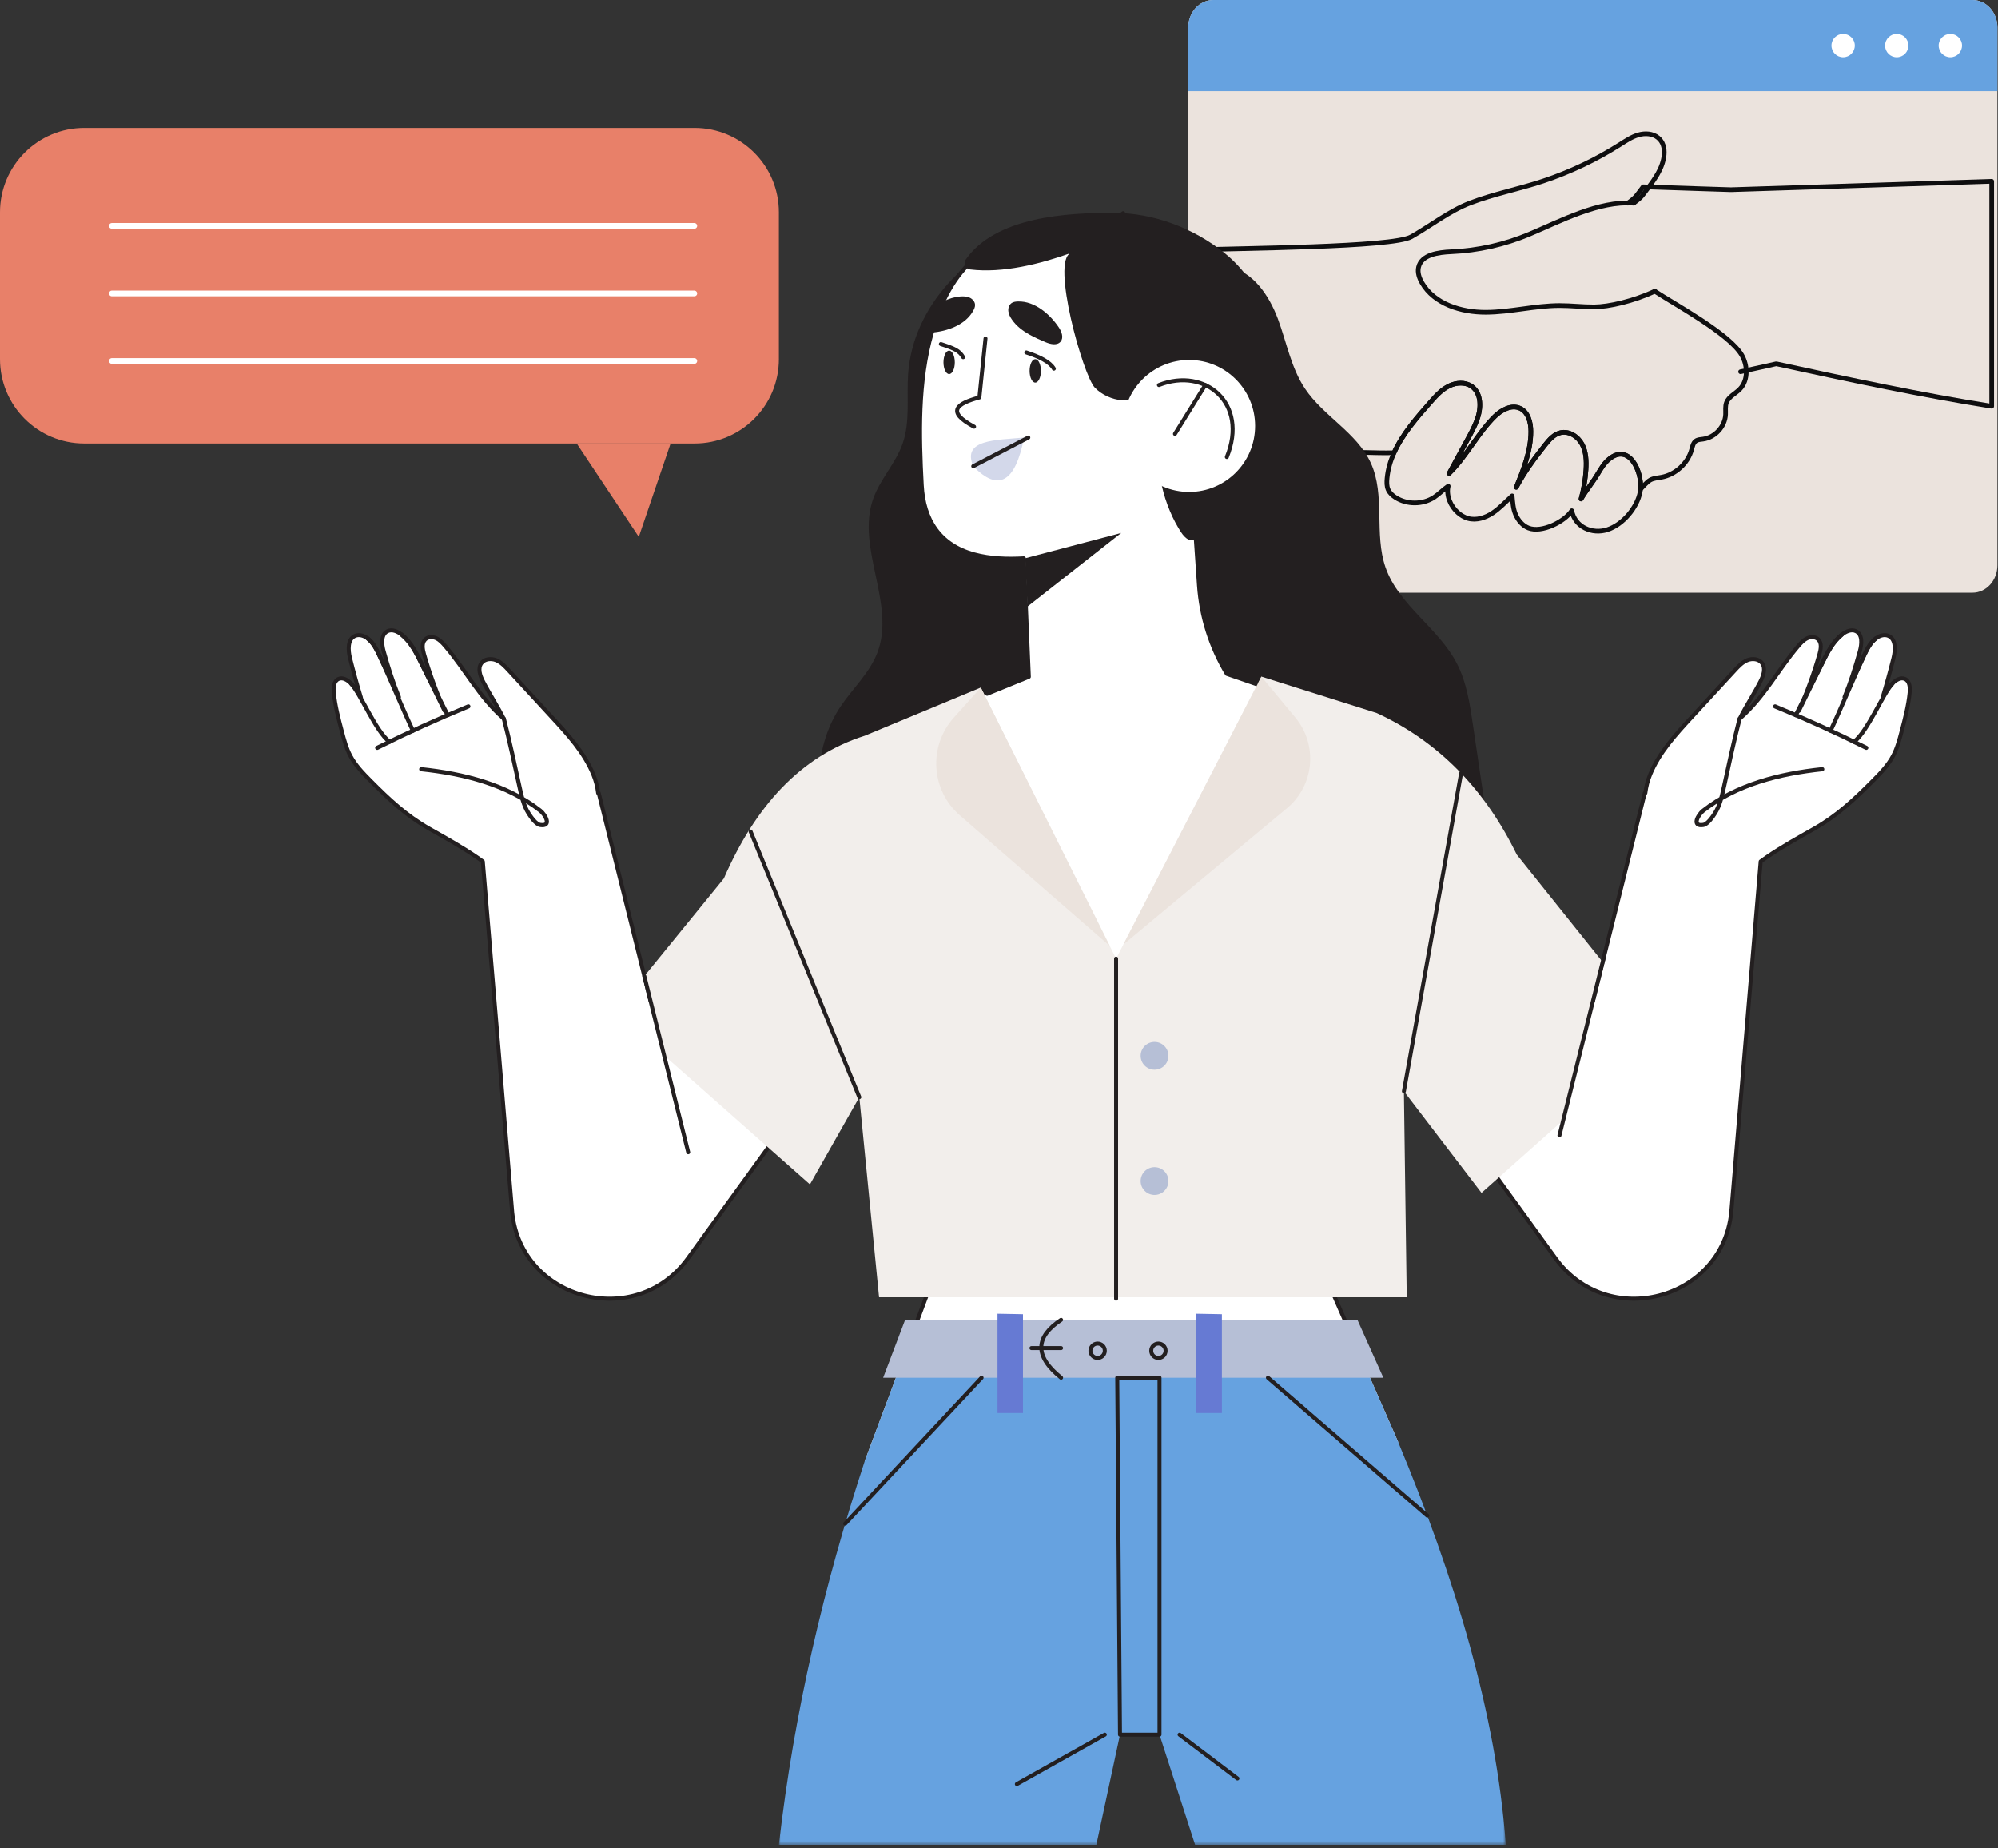 <?xml version="1.0" encoding="UTF-8"?>
<svg width="600px" height="555px" viewBox="0 0 600 555" version="1.1" xmlns="http://www.w3.org/2000/svg" xmlns:xlink="http://www.w3.org/1999/xlink">
    <rect x="0" y="0" width="600" height="555" fill="#333333" stroke="none"/>
    <title>p2_01@1x</title>
    <defs>
        <polygon id="path-1" points="0.002 0.005 218.293 0.005 218.293 157.627 0.002 157.627"></polygon>
    </defs>
    <g id="Page-1" stroke="none" stroke-width="1" fill="none" fill-rule="evenodd">
        <g id="Tech_01" transform="translate(-1150, -787)">
            <g id="p2_01" transform="translate(1150, 787)">
                <path d="M599.822,8.24 L599.822,169.724 C599.822,174.277 596.473,177.964 592.342,177.964 L364.315,177.964 C360.184,177.964 356.835,174.277 356.835,169.724 L356.835,8.24 C356.835,3.69 360.184,0 364.315,0 L592.342,0 C596.473,0 599.822,3.69 599.822,8.24" id="Fill-1" fill="#EBE3DD"></path>
                <path d="M522.7,111.62 L533.421,109.237 C555.517,114.066 577.441,118.71 598.108,121.985 L598.108,54.457 L519.8,56.972 C519.8,56.972 504.014,56.479 493.443,56.104 C491.379,58.762 491.556,59.032 488.832,61.005" id="Stroke-3" stroke="#0E0E0F" stroke-width="1.4" stroke-linecap="round" stroke-linejoin="round"></path>
                <path d="M496.926,87.436 C502.91,91.385 519.499,100.296 523.108,106.709 C523.939,108.185 524.407,109.923 524.415,111.62 C524.422,113.569 523.824,115.466 522.466,116.859 C521.124,118.231 519.122,119.095 518.455,120.894 C518.038,122.022 518.254,123.272 518.197,124.473 C518.031,128.087 515.032,131.362 511.448,131.85 C510.693,131.953 509.877,131.963 509.254,132.407 C508.465,132.97 508.264,134.034 508.004,134.973 C506.849,139.148 503.172,142.514 498.911,143.299 C497.793,143.505 496.614,143.559 495.616,144.101 C494.986,144.444 494.471,144.964 493.966,145.473 C493.515,145.929 493.083,146.393 492.655,146.854 C493.12,141.502 489.2,132.858 483.147,137.898 C481.75,139.06 480.791,140.654 479.86,142.213 C478.229,144.939 476.41,147.087 474.783,149.813 C475.587,146.937 476.084,143.973 476.27,140.992 C476.432,138.381 476.324,135.643 475.079,133.341 C473.834,131.041 471.172,129.332 468.624,129.928 C466.68,130.384 465.256,132.002 464.018,133.569 C460.669,137.817 457.889,141.541 455.332,146.309 C457.506,140.928 459.715,135.383 459.722,129.58 C459.725,126.859 458.931,123.723 456.452,122.6 C453.903,121.446 450.941,123.049 448.928,124.995 C443.929,129.83 440.174,137.322 435.163,142.147 C437.016,138.736 438.867,135.326 440.72,131.919 C441.74,130.043 442.76,128.161 443.515,126.163 C444.824,122.703 444.971,118.112 441.929,116.006 C439.995,114.667 437.315,114.844 435.197,115.871 C433.081,116.898 431.417,118.651 429.86,120.413 C425.69,125.138 421.169,130.234 418.585,136.047 C418.205,135.976 417.852,135.942 417.531,135.957 C412.782,136.162 375.396,134.691 356.835,134.187 L356.835,75.094 C372.677,74.488 418.129,74.304 423.795,71.1 C429.632,67.8 435.153,63.393 441.414,60.98 C448.526,58.237 456.138,56.798 463.378,54.383 C471.502,51.674 479.296,47.972 486.523,43.378 C488.271,42.267 490.019,41.088 492.007,40.512 C493.995,39.936 496.315,40.059 497.913,41.375 C500.941,43.866 499.796,48.764 497.827,52.155 C497.028,53.53 496.136,54.849 495.157,56.104 C493.093,58.762 493.27,59.032 490.546,61.005" id="Stroke-5" stroke="#0E0E0F" stroke-width="1.4" stroke-linecap="round" stroke-linejoin="round"></path>
                <path d="M490.546,61.005 C480.026,60.268 468.624,66.389 459.221,70.34 C451.815,73.451 443.856,75.238 435.832,75.59 C431.918,75.762 426.875,76.418 425.992,80.235 C425.626,81.818 426.196,83.477 427.006,84.886 C430.693,91.306 438.833,93.799 446.236,93.763 C453.64,93.727 460.934,91.751 468.338,91.743 C471.805,91.738 475.262,92.167 478.73,92.147 C483.104,92.123 490.583,90.424 496.926,87.436" id="Stroke-7" stroke="#0E0E0F" stroke-width="1.4" stroke-linecap="round" stroke-linejoin="round"></path>
                <path d="M492.654,146.854 L492.654,146.856 C492.63,147.146 492.59,147.425 492.539,147.692 C491.625,152.47 487.337,157.538 482.677,159.041 C478.141,160.502 472.968,158.278 472.005,153.348 C469.784,156.709 462.917,160.095 458.992,158.531 C457.205,157.817 455.886,156.216 455.128,154.449 C454.368,152.681 454.287,150.803 454.099,148.888 C452.172,150.636 450.404,152.593 448.237,154.029 C446.067,155.468 443.348,156.351 440.843,155.65 C439.718,155.334 438.69,154.713 437.813,153.941 C435.611,152.004 434.214,148.832 434.9,145.978 C433.407,146.984 432.169,148.334 430.664,149.318 C427.239,151.553 422.503,151.57 419.063,149.359 C418.161,148.778 417.325,148.031 416.881,147.052 C416.393,145.983 416.428,144.755 416.538,143.586 C416.788,140.936 417.524,138.43 418.585,136.047 C421.169,130.235 425.69,125.138 429.86,120.414 C431.417,118.651 433.081,116.898 435.197,115.871 C437.315,114.844 439.994,114.667 441.929,116.006 C444.971,118.112 444.824,122.703 443.515,126.163 C442.76,128.161 441.74,130.043 440.72,131.919 C438.867,135.327 437.016,138.737 435.163,142.147 C440.174,137.322 443.929,129.83 448.928,124.995 C450.941,123.049 453.902,121.446 456.452,122.6 C458.931,123.723 459.725,126.859 459.722,129.58 C459.715,135.383 457.506,140.928 455.332,146.31 C457.889,141.541 460.669,137.817 464.018,133.569 C465.255,132.002 466.68,130.384 468.624,129.928 C471.171,129.332 473.834,131.041 475.079,133.341 C476.324,135.643 476.432,138.381 476.271,140.992 C476.085,143.973 475.587,146.937 474.783,149.813 C476.41,147.087 478.229,144.939 479.86,142.213 C480.791,140.654 481.75,139.06 483.147,137.898 C489.2,132.858 493.12,141.502 492.654,146.854 Z" id="Stroke-9" stroke="#0E0E0F" stroke-width="1.4" stroke-linecap="round" stroke-linejoin="round"></path>
                <path d="M599.822,8.24 L599.822,27.372 L356.835,27.372 L356.835,8.24 C356.835,3.69 360.184,0 364.315,0 L592.342,0 C596.473,0 599.822,3.69 599.822,8.24" id="Fill-11" fill="#66A2E0"></path>
                <path d="M589.196,13.686 C589.196,15.621 587.627,17.191 585.691,17.191 C583.756,17.191 582.186,15.621 582.186,13.686 C582.186,11.75 583.756,10.181 585.691,10.181 C587.627,10.181 589.196,11.75 589.196,13.686" id="Fill-13" fill="#FFFFFF"></path>
                <path d="M556.995,13.686 C556.995,15.621 555.426,17.191 553.491,17.191 C551.555,17.191 549.986,15.621 549.986,13.686 C549.986,11.75 551.555,10.181 553.491,10.181 C555.426,10.181 556.995,11.75 556.995,13.686" id="Fill-15" fill="#FFFFFF"></path>
                <path d="M573.096,13.686 C573.096,15.621 571.526,17.191 569.591,17.191 C567.655,17.191 566.086,15.621 566.086,13.686 C566.086,11.75 567.655,10.181 569.591,10.181 C571.526,10.181 573.096,11.75 573.096,13.686" id="Fill-17" fill="#FFFFFF"></path>
                <path d="M368.985,80.037 C376.328,81.607 381.127,88.726 383.754,95.76 C386.381,102.794 387.708,110.448 391.883,116.688 C397.447,125.006 407.515,129.933 411.669,139.037 C416.068,148.678 412.592,160.312 416.061,170.326 C420.023,181.761 432.024,188.54 437.549,199.307 C440.411,204.882 441.369,211.209 442.288,217.408 C443.826,227.785 445.363,238.161 446.901,248.538 C446.087,248.946 444.6,251.17 443.689,251.17 L249.397,251.17 C243.772,239.119 244.972,223.247 252.373,212.198 C256.055,206.701 261.187,202.055 263.518,195.864 C269.006,181.285 257.019,164.505 262.198,149.813 C264.29,143.876 268.974,139.125 271.059,133.185 C273.391,126.538 272.215,119.239 272.719,112.213 C274.171,91.961 290.773,74.435 310.474,69.523 C330.174,64.61 349.13,75.793 368.985,80.037" id="Fill-19" fill="#231F20"></path>
                <path d="M414.37,223.44 C431.73,229.913 446.98,240.139 454.609,263.931 L519.892,364.106 C517.083,390.476 482.773,399.428 467.155,377.867 L403.802,290.407 L414.37,223.44 Z" id="Fill-21" fill="#FFFFFF"></path>
                <polygon id="Fill-23" fill="#FFFFFF" points="519.892 364.106 529.928 244.458 493.926 238.095 463.966 358.343"></polygon>
                <path d="M494.99,247.405 C493.501,242.665 493.516,237.452 495.565,232.496 C498.271,225.951 503.165,220.596 507.964,215.387 L520.97,201.268 C522.07,200.074 523.221,198.844 524.725,198.234 C526.23,197.623 528.195,197.825 529.155,199.133 C530.302,200.697 529.542,202.895 528.657,204.619 C526.714,208.404 524.333,211.958 522.452,215.771 C529.829,209.34 533.81,201.272 540.037,193.964 C540.808,193.059 541.63,192.145 542.709,191.648 C543.788,191.15 545.197,191.174 546.037,192.015 C547.127,193.105 546.81,194.915 546.389,196.397 C544.809,201.961 542.556,208.114 540.218,213.405 C542.537,208.672 544.855,203.94 547.174,199.208 C548.727,196.037 550.365,192.759 553.121,190.551 C554.318,189.592 555.976,188.851 557.352,189.529 C559.354,190.513 559.096,193.414 558.496,195.563 C557.196,200.221 555.728,204.85 553.905,209.325 C555.846,205.201 557.788,201.076 559.729,196.952 C560.634,195.032 561.595,193.037 563.269,191.732 C564.335,190.902 565.798,190.4 567.047,190.915 C569.373,191.876 569.207,195.189 568.599,197.632 C567.608,201.611 566.508,205.56 565.322,209.482 C566.139,207.948 567.084,206.502 568.288,205.244 C569.28,204.207 570.768,203.271 572.07,203.873 C573.475,204.521 573.625,206.437 573.472,207.977 C573.082,211.908 572.07,215.748 571.061,219.569 C570.39,222.111 569.709,224.68 568.471,227 C566.974,229.803 564.728,232.124 562.489,234.379 C556.877,240.03 551.718,244.89 544.8,248.816 C539.973,251.555 535.101,254.246 530.519,257.388 C526.326,260.263 521.736,264.53 516.407,264.286 C506.217,263.82 497.843,256.481 494.99,247.405" id="Fill-25" fill="#FFFFFF"></path>
                <path d="M572.07,203.873 C570.768,203.271 569.28,204.208 568.288,205.244 C567.084,206.502 566.139,207.948 565.322,209.482 C566.509,205.559 567.608,201.611 568.599,197.631 C569.207,195.19 569.373,191.876 567.047,190.915 C565.798,190.4 564.335,190.902 563.269,191.732 C561.595,193.038 560.634,195.031 559.729,196.952 C557.788,201.077 555.846,205.201 553.905,209.325 C555.728,204.85 557.196,200.221 558.496,195.563 C559.096,193.414 559.354,190.513 557.352,189.528 C555.975,188.852 554.318,189.592 553.121,190.551 C550.365,192.759 548.727,196.037 547.174,199.208 C544.855,203.94 542.537,208.672 540.218,213.405 C542.556,208.114 544.809,201.961 546.389,196.397 C546.81,194.915 547.126,193.105 546.037,192.015 C545.197,191.174 543.788,191.151 542.709,191.648 C541.63,192.145 540.808,193.059 540.037,193.964 C533.81,201.272 529.829,209.34 522.452,215.771 C524.333,211.958 526.714,208.405 528.657,204.619 C529.542,202.894 530.302,200.696 529.155,199.134 C528.195,197.825 526.23,197.623 524.725,198.234 C523.221,198.844 522.07,200.074 520.97,201.268 L507.964,215.387 C503.165,220.595 498.271,225.951 495.565,232.496 C494.799,234.349 494.318,236.238 494.092,238.124 L493.926,238.095 L478.395,300.43 L454.609,263.931 C446.98,240.139 431.73,229.913 414.371,223.44 L403.802,290.407 L467.154,377.867 C482.773,399.428 517.083,390.475 519.892,364.106 L528.737,258.659 C529.339,258.22 529.933,257.79 530.519,257.388 C535.1,254.246 539.973,251.555 544.8,248.816 C551.718,244.89 556.877,240.03 562.489,234.379 C564.728,232.123 566.974,229.803 568.471,226.999 C569.709,224.68 570.39,222.111 571.061,219.569 C572.07,215.748 573.082,211.909 573.472,207.977 C573.625,206.437 573.475,204.521 572.07,203.873 Z" id="Stroke-27" stroke="#231F20" stroke-width="1.196" stroke-linecap="round" stroke-linejoin="round"></path>
                <path d="M568.288,205.244 C565.46,208.199 560.91,219.544 556.763,222.729" id="Stroke-29" stroke="#231F20" stroke-width="1.248" stroke-linecap="round" stroke-linejoin="round"></path>
                <path d="M553.121,190.551 C550.365,192.759 548.727,196.037 547.173,199.208 C544.855,203.94 541.598,209.991 539.28,214.723" id="Stroke-31" stroke="#231F20" stroke-width="1.248" stroke-linecap="round" stroke-linejoin="round"></path>
                <path d="M563.269,191.732 C561.595,193.037 560.633,195.032 559.729,196.952 C556.571,203.66 552.877,212.677 549.719,219.385" id="Stroke-33" stroke="#231F20" stroke-width="1.248" stroke-linecap="round" stroke-linejoin="round"></path>
                <path d="M522.404,215.814 C520.883,221.618 518.989,230.384 517.703,236.264 C517.107,238.988 516.501,241.827 514.981,244.212 C514.323,245.244 512.799,247.5 511.491,247.702 C507.942,248.249 509.879,244.651 511.475,243.402 C521.542,235.521 534.505,232.3 547.219,230.956" id="Stroke-35" stroke="#231F20" stroke-width="1.248" stroke-linecap="round" stroke-linejoin="round"></path>
                <path d="M560.434,224.537 C551.466,220.064 542.335,215.917 533.065,212.109" id="Stroke-37" stroke="#231F20" stroke-width="1.248" stroke-linecap="round" stroke-linejoin="round"></path>
                <path d="M259.345,223.44 C241.986,229.913 226.736,240.139 219.107,263.931 L153.824,364.106 C156.633,390.476 190.943,399.428 206.561,377.867 L269.914,290.407 L259.345,223.44 Z" id="Fill-39" fill="#FFFFFF"></path>
                <polygon id="Fill-41" fill="#FFFFFF" points="153.824 364.106 143.788 244.458 179.79 238.095 209.751 358.343"></polygon>
                <path d="M178.726,247.405 C180.215,242.665 180.2,237.452 178.151,232.496 C175.445,225.951 170.551,220.596 165.752,215.387 C161.417,210.68 157.081,205.974 152.746,201.268 C151.646,200.074 150.495,198.844 148.991,198.234 C147.486,197.623 145.521,197.825 144.561,199.133 C143.414,200.697 144.174,202.895 145.06,204.619 C147.002,208.404 149.383,211.958 151.264,215.771 C143.887,209.34 139.906,201.272 133.679,193.964 C132.908,193.059 132.086,192.145 131.007,191.648 C129.928,191.15 128.519,191.174 127.679,192.015 C126.589,193.105 126.906,194.915 127.327,196.397 C128.907,201.961 131.16,208.114 133.498,213.405 C131.18,208.672 128.861,203.94 126.542,199.208 C124.989,196.037 123.351,192.759 120.595,190.551 C119.398,189.592 117.74,188.851 116.364,189.529 C114.362,190.513 114.62,193.414 115.22,195.563 C116.52,200.221 117.988,204.85 119.811,209.325 L113.987,196.952 C113.082,195.032 112.121,193.037 110.447,191.732 C109.382,190.902 107.918,190.4 106.669,190.915 C104.343,191.876 104.509,195.189 105.117,197.632 C106.108,201.611 107.207,205.56 108.394,209.482 C107.577,207.948 106.632,206.502 105.428,205.244 C104.436,204.207 102.948,203.271 101.645,203.873 C100.241,204.521 100.091,206.437 100.243,207.977 C100.634,211.908 101.646,215.748 102.655,219.569 C103.326,222.111 104.007,224.68 105.246,227 C106.742,229.803 108.988,232.124 111.228,234.379 C116.839,240.03 121.998,244.89 128.916,248.816 C133.743,251.555 138.616,254.246 143.197,257.388 C147.39,260.263 151.98,264.53 157.309,264.286 C167.499,263.82 175.873,256.481 178.726,247.405" id="Fill-43" fill="#FFFFFF"></path>
                <path d="M259.345,223.44 C241.986,229.913 226.736,240.139 219.107,263.931 L195.321,300.43 L179.79,238.095 L179.623,238.124 C179.398,236.238 178.917,234.349 178.151,232.496 C175.445,225.951 170.551,220.595 165.752,215.387 C161.417,210.68 157.081,205.974 152.746,201.268 C151.646,200.074 150.495,198.844 148.99,198.234 C147.486,197.623 145.521,197.825 144.561,199.134 C143.414,200.696 144.174,202.894 145.06,204.619 C147.002,208.405 149.382,211.958 151.264,215.771 C143.887,209.34 139.906,201.272 133.679,193.964 C132.908,193.059 132.086,192.145 131.007,191.648 C129.928,191.151 128.519,191.174 127.679,192.015 C126.589,193.105 126.906,194.915 127.327,196.397 C128.907,201.961 131.16,208.114 133.498,213.405 C131.18,208.672 128.861,203.94 126.542,199.208 C124.989,196.037 123.351,192.759 120.595,190.551 C119.398,189.592 117.74,188.852 116.364,189.528 C114.362,190.513 114.62,193.414 115.22,195.563 C116.52,200.221 117.988,204.85 119.811,209.325 C117.87,205.201 115.928,201.077 113.987,196.952 C113.082,195.031 112.121,193.038 110.447,191.732 C109.382,190.902 107.918,190.4 106.669,190.915 C104.343,191.876 104.509,195.19 105.117,197.631 C106.108,201.612 107.207,205.559 108.394,209.482 C107.577,207.948 106.632,206.502 105.428,205.244 C104.436,204.208 102.948,203.271 101.645,203.873 C100.241,204.522 100.091,206.437 100.243,207.977 C100.634,211.909 101.646,215.748 102.655,219.569 C103.326,222.111 104.007,224.68 105.245,226.999 C106.742,229.803 108.988,232.123 111.228,234.379 C116.839,240.03 121.998,244.89 128.916,248.816 C133.743,251.555 138.616,254.247 143.197,257.388 C143.783,257.79 144.377,258.22 144.979,258.659 L153.824,364.106 L153.824,364.106 L153.824,364.106 C156.633,390.476 190.943,399.428 206.561,377.867 L269.914,290.407 L259.345,223.44 Z" id="Stroke-45" stroke="#231F20" stroke-width="1.196" stroke-linecap="round" stroke-linejoin="round"></path>
                <path d="M105.428,205.244 C108.256,208.199 112.806,219.544 116.953,222.729" id="Stroke-47" stroke="#231F20" stroke-width="1.248" stroke-linecap="round" stroke-linejoin="round"></path>
                <path d="M120.595,190.551 C123.351,192.759 124.989,196.037 126.542,199.208 C128.861,203.94 132.118,209.991 134.436,214.723" id="Stroke-49" stroke="#231F20" stroke-width="1.248" stroke-linecap="round" stroke-linejoin="round"></path>
                <path d="M110.447,191.732 C112.121,193.037 113.083,195.032 113.987,196.952 C117.144,203.66 120.839,212.677 123.997,219.385" id="Stroke-51" stroke="#231F20" stroke-width="1.248" stroke-linecap="round" stroke-linejoin="round"></path>
                <path d="M151.312,215.814 C152.833,221.618 154.727,230.384 156.013,236.264 C156.609,238.988 157.215,241.827 158.735,244.212 C159.393,245.244 160.917,247.5 162.225,247.702 C165.774,248.249 163.838,244.651 162.241,243.402 C152.174,235.521 139.211,232.3 126.497,230.956" id="Stroke-53" stroke="#231F20" stroke-width="1.248" stroke-linecap="round" stroke-linejoin="round"></path>
                <path d="M113.282,224.537 C122.25,220.064 131.381,215.917 140.651,212.109" id="Stroke-55" stroke="#231F20" stroke-width="1.248" stroke-linecap="round" stroke-linejoin="round"></path>
                <path d="M380.122,117.29 C374.94,146.542 337.292,165.26 310.259,167.447 C304.343,167.924 298.299,168.007 292.565,166.46 C282.189,163.651 277.344,156.06 276.798,145.68 C275.854,127.729 275.394,108.008 283.08,90.95 C291.373,72.545 306.838,68.144 325.953,66.391 C337.499,65.329 349.405,67.503 359.57,73.087 C375.218,81.691 383.25,99.621 380.122,117.29" id="Fill-57" fill="#FFFFFF"></path>
                <path d="M307.199,161.685 L309.3,211.26 L374.989,211.26 L374.694,210.925 C366.088,201.122 360.943,188.76 360.053,175.745 L358.041,146.329 L307.199,161.685 Z" id="Fill-59" fill="#FFFFFF"></path>
                <path d="M419.898,433.028 L354.226,520.866 L331.774,520.866 L259.713,438.599 L275.539,396.304 L280.929,381.9 L271.607,348.853 C261.156,329.972 259.227,308.935 262.289,286.636 L259.343,223.44 L315.47,200.561 L358.889,199.067 L411.427,217.172 L411.427,281.907 C416.488,306.844 415.24,330.209 404.648,348.724 L399.562,386.626 L403.802,396.304 L419.898,433.028 Z" id="Fill-61" fill="#FFFFFF"></path>
                <line x1="280.929" y1="381.9" x2="275.539" y2="396.304" id="Stroke-63" stroke="#231F20" stroke-width="1.196" stroke-linecap="round" stroke-linejoin="round"></line>
                <line x1="403.802" y1="396.304" x2="399.562" y2="386.626" id="Stroke-65" stroke="#231F20" stroke-width="1.196" stroke-linecap="round" stroke-linejoin="round"></line>
                <path d="M292.265,139.98 C299.791,147.797 304.917,144.852 307.518,131.381 C299.047,132.183 288.788,131.895 292.265,139.98" id="Fill-67" fill="#D3D8EA"></path>
                <path d="M295.947,101.648 L294.106,119.345 C287.372,121.154 283.951,123.561 292.515,128.129" id="Stroke-69" stroke="#231F20" stroke-width="1.196" stroke-linecap="round" stroke-linejoin="round"></path>
                <path d="M312.589,111.364 C312.589,113.311 311.827,114.888 310.887,114.888 C309.947,114.888 309.184,113.311 309.184,111.364 C309.184,109.418 309.947,107.84 310.887,107.84 C311.827,107.84 312.589,109.418 312.589,111.364" id="Fill-71" fill="#231F20"></path>
                <path d="M286.73,108.801 C286.73,110.747 285.967,112.325 285.027,112.325 C284.087,112.325 283.325,110.747 283.325,108.801 C283.325,106.855 284.087,105.277 285.027,105.277 C285.967,105.277 286.73,106.855 286.73,108.801" id="Fill-73" fill="#231F20"></path>
                <path d="M308.2,105.83 C312.243,107.147 315.304,108.699 316.469,110.702" id="Stroke-75" stroke="#231F20" stroke-width="1.196" stroke-linecap="round" stroke-linejoin="round"></path>
                <path d="M282.552,103.312 C286.596,104.629 288.076,105.25 289.242,107.253" id="Stroke-77" stroke="#231F20" stroke-width="1.196" stroke-linecap="round" stroke-linejoin="round"></path>
                <path d="M309.148,100.471 C310.731,101.36 312.418,102.089 314.043,102.776 C315.512,103.397 317.468,103.804 318.493,102.581 C319.485,101.396 318.818,99.587 317.955,98.303 C315.264,94.303 310.714,90.366 305.708,90.512 C305.054,90.531 304.371,90.602 303.824,90.96 C303.043,91.472 302.706,92.49 302.802,93.419 C302.897,94.348 303.358,95.2 303.888,95.969 C305.224,97.904 307.098,99.321 309.148,100.471" id="Fill-79" fill="#231F20"></path>
                <path d="M292.808,91.515 C292.835,92.167 292.548,92.789 292.228,93.361 C289.886,97.566 284.52,99.477 279.833,99.857 C280.703,96.824 281.774,93.848 283.081,90.95 C283.153,90.794 283.222,90.639 283.297,90.483 C284.927,89.688 286.649,89.128 288.471,89.006 C289.404,88.943 290.37,88.985 291.217,89.377 C292.066,89.771 292.769,90.582 292.808,91.515" id="Fill-81" fill="#231F20"></path>
                <path d="M481.282,288.854 L469.449,336.337 L444.896,358.171 L421.593,327.666 L422.442,389.526 L263.983,389.526 L258.052,329.442 L243.223,355.629 L199.422,316.892 L193.494,293.098 L217.377,263.765 C226.721,242.299 240.217,227.084 259.712,220.898 L294.531,206.446 L335.161,287.84 L378.803,203.164 L413.436,214.097 C431.87,222.627 445.859,236.834 455.49,256.611 L481.282,288.854 Z" id="Fill-83" fill="#F2EEEB"></path>
                <line x1="335.162" y1="287.84" x2="335.162" y2="389.949" id="Stroke-85" stroke="#231F20" stroke-width="1.196" stroke-linecap="round" stroke-linejoin="round"></line>
                <path d="M294.531,206.447 L286.418,215.495 C278.74,224.058 279.554,237.248 288.227,244.803 L333.257,284.024 L294.531,206.447 Z" id="Fill-87" fill="#EBE3DD"></path>
                <path d="M350.881,317.026 C350.881,319.331 349.013,321.2 346.708,321.2 C344.403,321.2 342.534,319.331 342.534,317.026 C342.534,314.722 344.403,312.853 346.708,312.853 C349.013,312.853 350.881,314.722 350.881,317.026" id="Fill-89" fill="#B6BFD6"></path>
                <path d="M350.881,354.623 C350.881,356.928 349.013,358.796 346.708,358.796 C344.403,358.796 342.534,356.928 342.534,354.623 C342.534,352.318 344.403,350.449 346.708,350.449 C349.013,350.449 350.881,352.318 350.881,354.623" id="Fill-91" fill="#B6BFD6"></path>
                <g id="Group-95" transform="translate(233.898, 396.299)">
                    <mask id="mask-2" fill="white">
                        <use xlink:href="#path-1"></use>
                    </mask>
                    <g id="Clip-94"></g>
                    <path d="M218.293,157.627 L124.991,157.627 L114.301,124.569 L102.438,124.569 L95.332,157.627 L0.002,157.627 C4.536,117.888 13.555,79.575 25.814,42.3 L41.641,0.005 L169.904,0.005 L186,36.729 C202.959,77.485 215.368,117.904 218.293,157.627" id="Fill-93" fill="#66A2E0" mask="url(#mask-2)"></path>
                </g>
                <polygon id="Fill-96" fill="#B6BFD6" points="271.806 396.304 407.639 396.304 415.424 413.675 265.208 413.675"></polygon>
                <polygon id="Fill-98" fill="#667AD3" points="299.548 394.469 299.548 424.267 307.199 424.267 307.199 394.609"></polygon>
                <polygon id="Fill-100" fill="#667AD3" points="359.282 394.469 359.282 424.267 366.933 424.267 366.933 394.609"></polygon>
                <path d="M318.64,396.304 C311.089,401.324 310.373,407.041 318.64,413.675" id="Stroke-102" stroke="#231F20" stroke-width="1.196" stroke-linecap="round" stroke-linejoin="round"></path>
                <line x1="318.64" y1="404.778" x2="309.741" y2="404.778" id="Stroke-104" stroke="#231F20" stroke-width="1.196" stroke-linecap="round" stroke-linejoin="round"></line>
                <path d="M331.774,405.578 C331.774,406.771 330.807,407.739 329.613,407.739 C328.42,407.739 327.453,406.771 327.453,405.578 C327.453,404.385 328.42,403.418 329.613,403.418 C330.807,403.418 331.774,404.385 331.774,405.578 Z" id="Stroke-106" stroke="#231F20" stroke-width="1.196" stroke-linecap="round" stroke-linejoin="round"></path>
                <path d="M350.033,405.578 C350.033,406.771 349.066,407.739 347.872,407.739 C346.679,407.739 345.712,406.771 345.712,405.578 C345.712,404.385 346.679,403.418 347.872,403.418 C349.066,403.418 350.033,404.385 350.033,405.578 Z" id="Stroke-108" stroke="#231F20" stroke-width="1.196" stroke-linecap="round" stroke-linejoin="round"></path>
                <polygon id="Stroke-110" stroke="#231F20" stroke-width="1.196" stroke-linecap="round" stroke-linejoin="round" points="335.506 413.675 336.336 520.868 348.199 520.868 348.199 413.675"></polygon>
                <line x1="305.357" y1="535.697" x2="331.774" y2="520.866" id="Stroke-112" stroke="#231F20" stroke-width="1.196" stroke-linecap="round" stroke-linejoin="round"></line>
                <line x1="354.226" y1="520.866" x2="371.599" y2="534.017" id="Stroke-114" stroke="#231F20" stroke-width="1.196" stroke-linecap="round" stroke-linejoin="round"></line>
                <line x1="253.814" y1="457.483" x2="294.765" y2="413.675" id="Stroke-116" stroke="#231F20" stroke-width="1.196" stroke-linecap="round" stroke-linejoin="round"></line>
                <line x1="258.051" y1="329.443" x2="225.426" y2="249.699" id="Stroke-118" stroke="#231F20" stroke-width="1.196" stroke-linecap="round" stroke-linejoin="round"></line>
                <line x1="421.594" y1="327.667" x2="438.771" y2="232.179" id="Stroke-120" stroke="#231F20" stroke-width="1.196" stroke-linecap="round" stroke-linejoin="round"></line>
                <polygon id="Fill-122" fill="#231F20" points="307.878 167.614 336.705 160.02 308.545 182.13"></polygon>
                <polyline id="Stroke-124" stroke="#231F20" stroke-width="1.196" stroke-linecap="round" stroke-linejoin="round" points="206.669 345.98 199.422 316.892 193.494 293.098"></polyline>
                <path d="M296.439,208.318 L308.959,203.215 L307.452,167.637 C302.442,167.909 297.393,167.762 292.566,166.458 C282.19,163.653 277.344,156.059 276.797,145.68 C276.016,130.778 275.565,114.66 279.833,99.857 C280.703,96.824 281.774,93.848 283.081,90.95 C283.153,90.794 283.222,90.639 283.296,90.483 C291.635,72.471 307,68.128 325.955,66.391 C337.5,65.329 349.404,67.503 359.571,73.087 C375.217,81.69 383.251,99.621 380.122,117.289 C377.852,130.108 369.348,140.9 358.234,149.17 L360.052,175.745 C360.702,185.206 363.597,194.32 368.436,202.357 L377.592,205.512" id="Stroke-126" stroke="#231F20" stroke-width="1.196" stroke-linecap="round" stroke-linejoin="round"></path>
                <path d="M337.345,283.603 L378.802,203.164 L389.012,215.478 C395.809,223.675 394.689,235.827 386.507,242.644 L337.345,283.603 Z" id="Fill-128" fill="#EBE3DD"></path>
                <path d="M379.651,128.186 C386.774,110.527 382.922,88.193 367.663,75.912 C358.32,68.392 346.371,63.981 334.621,63.916 C320.334,63.838 298.918,65.122 290.009,77.938 C289.197,79.106 289.926,80.738 291.338,80.907 C301.179,82.087 312.383,79.257 321.561,75.973 C315.546,78.125 325.211,112.773 328.798,116.427 C333.044,120.751 340.829,121.806 345.093,117.501 C342.674,119.943 347.984,140.02 348.563,144.146 C349.389,148.994 351.382,154.367 353.901,158.569 C354.736,159.961 356.296,162.649 358.313,162.12 C361.453,161.295 360.676,153.605 362.047,151.266 C363.339,149.061 365.211,147.267 367.025,145.467 C372.38,140.153 376.784,135.296 379.651,128.186" id="Fill-130" fill="#231F20"></path>
                <path d="M376.912,127.896 C376.912,138.838 368.042,147.707 357.101,147.707 C346.16,147.707 337.29,138.838 337.29,127.896 C337.29,116.955 346.16,108.085 357.101,108.085 C368.042,108.085 376.912,116.955 376.912,127.896" id="Fill-132" fill="#FFFFFF"></path>
                <polyline id="Stroke-134" stroke="#231F20" stroke-width="1.196" stroke-linecap="round" stroke-linejoin="round" points="468.309 340.91 469.449 336.337 481.282 288.854 481.533 287.84"></polyline>
                <line x1="292.265" y1="139.98" x2="308.798" y2="131.381" id="Stroke-136" stroke="#231F20" stroke-width="1.196" stroke-linecap="round" stroke-linejoin="round"></line>
                <path d="M348.028,115.619 C361.944,110.135 374.989,121.117 368.418,137.224" id="Stroke-138" stroke="#231F20" stroke-width="1.196" stroke-linecap="round" stroke-linejoin="round"></path>
                <line x1="361.944" y1="115.617" x2="352.839" y2="130.281" id="Stroke-140" stroke="#231F20" stroke-width="1.196" stroke-linecap="round" stroke-linejoin="round"></line>
                <line x1="380.763" y1="413.675" x2="428.613" y2="455.08" id="Stroke-142" stroke="#231F20" stroke-width="1.196" stroke-linecap="round" stroke-linejoin="round"></line>
                <line x1="321.561" y1="75.973" x2="337.29" y2="64.008" id="Stroke-144" stroke="#231F20" stroke-width="1.196" stroke-linecap="round" stroke-linejoin="round"></line>
                <path d="M208.581,133.166 L25.319,133.166 C11.336,133.166 5.98205384e-05,121.83 5.98205384e-05,107.846 L5.98205384e-05,63.744 C5.98205384e-05,49.761 11.336,38.425 25.319,38.425 L208.581,38.425 C222.564,38.425 233.9,49.761 233.9,63.744 L233.9,107.846 C233.9,121.83 222.564,133.166 208.581,133.166" id="Fill-146" fill="#E88069"></path>
                <polygon id="Fill-148" fill="#E88069" points="173.191 133.166 191.829 161.197 201.38 133.166"></polygon>
                <line x1="33.6" y1="67.823" x2="208.502" y2="67.823" id="Stroke-150" stroke="#FFFFFF" stroke-width="1.714" stroke-linecap="round" stroke-linejoin="round"></line>
                <line x1="33.6" y1="88.108" x2="208.502" y2="88.108" id="Stroke-152" stroke="#FFFFFF" stroke-width="1.714" stroke-linecap="round" stroke-linejoin="round"></line>
                <line x1="33.6" y1="108.394" x2="208.502" y2="108.394" id="Stroke-154" stroke="#FFFFFF" stroke-width="1.714" stroke-linecap="round" stroke-linejoin="round"></line>
            </g>
        </g>
    </g>
</svg>